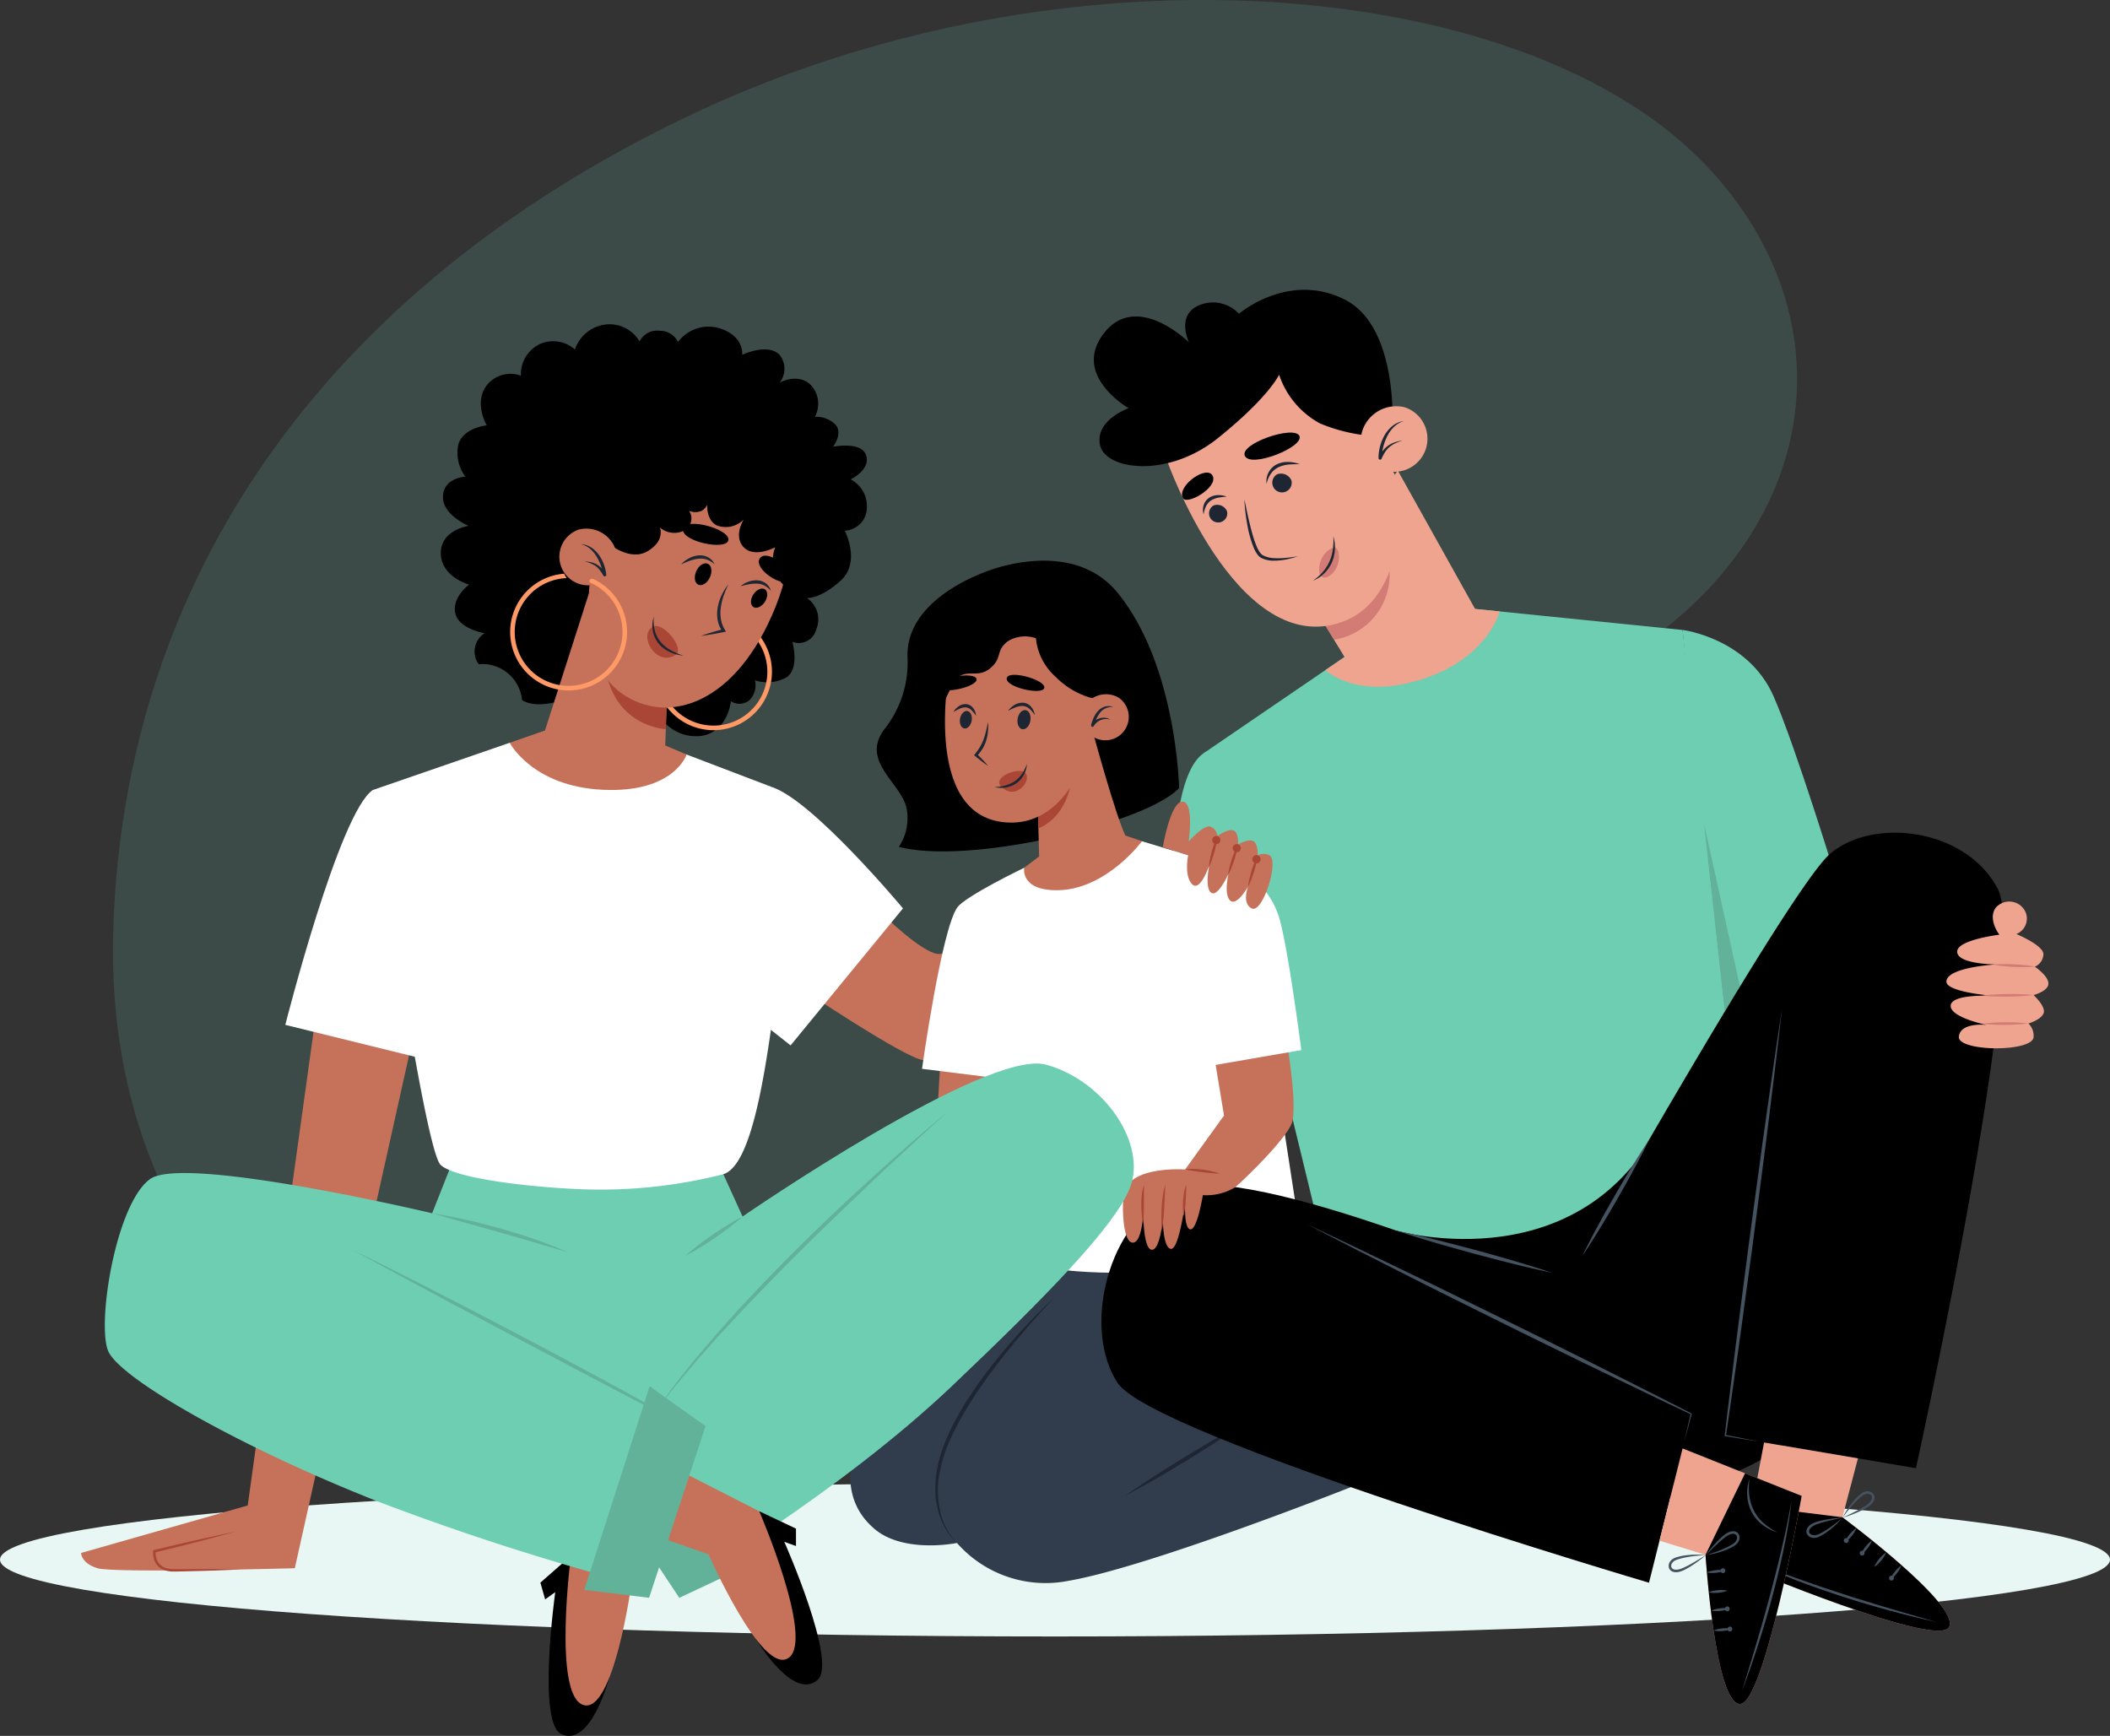 <svg xmlns="http://www.w3.org/2000/svg" width="190.525" height="156.754" viewBox="0 0 190.525 156.754"><rect x="0" y="0" width="190.525" height="156.754" fill="#333333" stroke="none"/><defs><clipPath id="a"><path fill="none" d="M0 0h190.525v154.094H0z" data-name="Rectangle 2146"/></clipPath><clipPath id="b"><path d="M0 0h190.525v154.094H0z" data-name="Rectangle 2147"/></clipPath></defs><g data-name="Groupe 1749"><g data-name="Groupe 1717"><g data-name="Groupe 1563"><g data-name="Groupe 1562"><g data-name="Groupe 1564"><path fill="#6eceb2" d="M153.277 14.153c14.164 13.93 11.854 34.923-8.791 46.532-16.79 9.442-29.86 14.7-41.091 39.112s-35.646 36.567-52.667 34.41-41.536-18.2-40.5-50.317 19.5-57.738 51.462-73.192c34.157-16.514 75.081-12.776 91.583 3.454" data-name="Tracé 2010" opacity=".159"/></g></g></g></g><g data-name="Groupe 1723"><g data-name="Groupe 1724"><g clip-path="url(#a)" data-name="Groupe 1723" transform="translate(0 2.659)"><path fill="#e8f7f3" d="M190.525 138.181c0 3.831-42.65 6.936-95.263 6.936S0 142.012 0 138.181s42.651-6.936 95.263-6.936 95.263 3.105 95.263 6.936" data-name="Tracé 2055"/></g></g><path fill="#c6725a" d="m84.869 96.545-.2 3.458 4.981-.837v-3.128Z" data-name="Tracé 2056"/><g data-name="Groupe 1726"><g clip-path="url(#b)" data-name="Groupe 1725" transform="translate(0 2.659)"><path fill="#6eceb2" d="M106.469 91.743s-2.422-23.229 2.211-26.382c3.778-2.571 10.622 24.135 10.622 24.135Z" data-name="Tracé 2057"/><path fill="#6eceb2" d="M165.976 77.301s-3.769-12.378-5.819-17.063c-2.312-5.284-8.225-6.011-8.225-6.011l3.477 38.1Z" data-name="Tracé 2058"/><path fill="#62b29a" d="m155.726 88.72 1.39-2.279-3.27-14.818Z" data-name="Tracé 2059"/><path fill="#6eceb2" d="m151.932 54.229-18.738-1.9-11.788 4.342-12.725 8.689 9.962 40.949 23.061 9.136 14.093-26.116Z" data-name="Tracé 2060"/><path fill="#efa48f" d="m126.208 39.818 6.986 12.512 2.217.225s-1.168 4.761-8.191 6.451c-5.1 1.226-7.539-1.156-7.539-1.156l1.725-1.178-3.039-5.017Z" data-name="Tracé 2061"/><path fill="#d37c75" d="m119.371 53.345 1.089 1.764a5.937 5.937 0 0 0 4.973-6.592c-.409-5.69-6.062 4.828-6.062 4.828" data-name="Tracé 2062"/><path fill="#efa48f" d="M126.383 41.021s1.178 10.6-5.594 12.615c-9.243 2.752-15.411-14.7-15.411-14.7l10.121-9.357 8.427 6.88Z" data-name="Tracé 2063"/><path fill="#d37c75" d="M120.584 46.801c.433.226.407 1.115.117 1.764s-1 1.16-1.384.82c-.351-.31-.229-1.211.123-1.79s.959-.891 1.144-.795" data-name="Tracé 2064"/><path d="M101.911 34.207s-3.027 1.046-2.587 3.3 6.058 3.082 10.652-.605 5.523-5.724 5.523-5.724a7.8 7.8 0 0 0 3.694 4.4 15.154 15.154 0 0 0 6.522 1.156s.8-9.742-4.266-12.329-9.577 1.266-9.577 1.266a3.205 3.205 0 0 0-3.578-.771c-2.146.881-.936 3.357-.936 3.357s-4.788-4.746-7.76-.716c-2.772 3.76 2.312 6.66 2.312 6.66" data-name="Tracé 2065"/><path fill="#efa48f" d="M122.964 36.407a2.99 2.99 0 1 0 3.915-2.278 3.221 3.221 0 0 0-3.915 2.278" data-name="Tracé 2066"/><path fill="#1e2633" d="M126.676 37.096c-.226.082-.45.165-.661.264a2.4 2.4 0 0 0-.567.362 2.109 2.109 0 0 0-.409.488 3.935 3.935 0 0 0-.29.559.149.149 0 0 1-.182.071.124.124 0 0 1-.092-.113 4.045 4.045 0 0 1 .13-1.045 5 5 0 0 1 .161-.506c.035-.082.069-.165.107-.246l.124-.241a2.99 2.99 0 0 1 .706-.858 2.114 2.114 0 0 1 1.064-.475 2.279 2.279 0 0 0-.941.577 3.239 3.239 0 0 0-.592.85l-.105.233c-.032.078-.059.159-.09.237a4.72 4.72 0 0 0-.145.484 4.529 4.529 0 0 0-.134.99l-.274-.044a4.261 4.261 0 0 1 .338-.58 2.294 2.294 0 0 1 .492-.5 2.378 2.378 0 0 1 .651-.328 4.92 4.92 0 0 1 .71-.173" data-name="Tracé 2067"/><path d="M106.803 42.307c.344.7 3.2-.945 2.7-1.99s-3.243.89-2.7 1.99" data-name="Tracé 2068"/><path d="M112.417 38.527c.578 1.1 5.407-.856 4.91-1.833s-5.488.736-4.91 1.833" data-name="Tracé 2069"/><path fill="#1e2633" d="M108.68 43.784a1.393 1.393 0 0 1 0-.808 1.259 1.259 0 0 1 .5-.687 1.517 1.517 0 0 1 .8-.239 2 2 0 0 1 .791.139 7.646 7.646 0 0 0-.765.093 1.854 1.854 0 0 0-.661.255 1.338 1.338 0 0 0-.448.523 2.6 2.6 0 0 0-.217.725" data-name="Tracé 2070"/><path fill="#1e2633" d="M110.8 43.521a.824.824 0 1 1-1.217-.537.964.964 0 0 1 1.217.537" data-name="Tracé 2071"/><path fill="#1e2633" d="M114.363 41.021a1.729 1.729 0 0 1 .185-1.018 1.68 1.68 0 0 1 .77-.746 2.243 2.243 0 0 1 1.039-.2 3.053 3.053 0 0 1 1.009.205 9.721 9.721 0 0 0-1 .027 2.784 2.784 0 0 0-.917.24 1.787 1.787 0 0 0-.7.6 2.618 2.618 0 0 0-.384.9" data-name="Tracé 2072"/><path fill="#1e2633" d="M116.617 40.741a.877.877 0 1 1-1.295-.572 1.026 1.026 0 0 1 1.295.572" data-name="Tracé 2073"/><path fill="#1e2633" d="M112.372 42.476c.152.723.3 1.443.473 2.156.089.355.174.711.28 1.059a8.173 8.173 0 0 0 .359 1.02 2.812 2.812 0 0 0 .243.463 1.184 1.184 0 0 0 .153.191.614.614 0 0 0 .085.074.983.983 0 0 0 .1.061 2.406 2.406 0 0 0 .987.242 6.944 6.944 0 0 0 1.064-.025c.357-.031.713-.083 1.069-.146a6.961 6.961 0 0 1-1.049.289 5.694 5.694 0 0 1-1.091.112 2.468 2.468 0 0 1-1.106-.225.917.917 0 0 1-.132-.074.869.869 0 0 1-.122-.1 1.46 1.46 0 0 1-.192-.233 3.046 3.046 0 0 1-.274-.506 10.217 10.217 0 0 1-.6-2.152 16.81 16.81 0 0 1-.254-2.2" data-name="Tracé 2074"/><path d="M51.912 60.12c-1.64.772-3.667 1.158-4.776.434a3.593 3.593 0 0 0-3.908-3.232 1.959 1.959 0 0 1 .531-2.8s-2.364-.386-2.653-1.833 1.254-2.557 1.254-2.557-2.509-.676-2.557-2.8 2.509-2.509 2.509-2.509-2.364-.965-2.316-2.654 2.026-1.785 2.026-1.785a3.591 3.591 0 0 1-.627-2.943c.482-1.5 2.557-1.689 2.557-1.689s-1.206-2.026 0-3.618a2.742 2.742 0 0 1 3.088-.868 3 3 0 0 1 1.689-2.847 2.964 2.964 0 0 1 3.184.482 3.337 3.337 0 0 1 2.895-2.268 3.137 3.137 0 0 1 2.943 1.544 1.768 1.768 0 0 1 1.833-.965 1.8 1.8 0 0 1 1.64 1.013 3.433 3.433 0 0 1 3.715-1.251c2.316.724 2.075 2.412 2.075 2.412s2.316-1.11 3.377 0a2 2 0 0 1 0 2.509s1.737-.965 2.895.289a2.482 2.482 0 0 1 .29 2.8 2.406 2.406 0 0 1 1.882.724c.676.82-.241 1.978-.241 1.978s2.557-.531 2.991.772-1.4 2.171-1.4 2.171a2.718 2.718 0 0 1 1.466 2.605 2.088 2.088 0 0 1-2 2.026s1.5 2.847-.386 4.535-3.04 1.544-3.04 1.544a2.3 2.3 0 0 1 .868 2.8 1.631 1.631 0 0 1-2.171 1.158s.676 2.316-.482 3.184a3.554 3.554 0 0 1-2.895.289 1.91 1.91 0 0 1-.482 1.785 1.384 1.384 0 0 1-1.689.1s-.241 2.75-2.654 3.136a3.866 3.866 0 0 1-3.715-1.689Z" data-name="Tracé 2075"/><path fill="#f96" d="M64.426 63.278A5.278 5.278 0 1 1 69.704 58a5.284 5.284 0 0 1-5.278 5.278m0-10.139a4.862 4.862 0 1 0 4.862 4.862 4.867 4.867 0 0 0-4.862-4.862" data-name="Tracé 2076"/><path d="M126.079 108.468s17.472 5.084 24.528-11.124c0 0-1.72 19.955-8.318 19.622s-16.21-8.5-16.21-8.5" data-name="Tracé 2077"/><path fill="#c6725a" d="m28.668 87.948-6.3 45.34-15.05 4.288s0 .919 1.472 1.378 17.831 0 17.831 0l10.8-48.489Z" data-name="Tracé 2078"/><path fill="#c6725a" d="M79.655 79.805c.048.145 3.57 3.541 5.018 3.676s9.07-2.567 9.07-2.567l.386 7.189s-9.119 5.114-10.759 4.969-11.29-6.632-11.29-6.632Z" data-name="Tracé 2079"/><path d="m51.55 137.836-2.756 2.421.432 1.509.911-.652s-1.65 11.785.539 12.815c2.662 1.253 4.314-5.022 4.314-5.022Z" data-name="Tracé 2080"/><path fill="#c6725a" d="m59.439 130.486-7.889 7.35s-1.635 12.549 1.108 13.462 4.369-10.98 4.369-10.98l6.683-4.719Z" data-name="Tracé 2081"/><path fill="#313d4d" d="M115.644 104.222s1.562 8.64.22 14.144a26.386 26.386 0 0 1-3.092 7.211s6.554-2.062 6.627-1.841 2.569 7.9 2.569 7.9-18.18 7.2-25.47 8.452a10.645 10.645 0 0 1-10.088-3.414s-4.86 1.005-7.511-1.325-3.976-6.6 3.093-17.131 10.162-13.991 10.162-13.991Z" data-name="Tracé 2082"/><path fill="#1e2633" d="M112.772 125.576a74.935 74.935 0 0 1-2.726 1.831c-.458.3-.922.588-1.383.882l-1.394.864-1.4.848c-.472.277-.94.559-1.415.831-.946.548-1.9 1.086-2.871 1.593a74.898 74.898 0 0 1 2.725-1.831c.458-.3.922-.588 1.384-.881l1.394-.864 1.4-.848c.472-.277.94-.559 1.415-.83.947-.548 1.9-1.086 2.871-1.594" data-name="Tracé 2083"/><path d="M106.47 68.501s-.216-11.118-5.573-17.649c-2.751-3.354-7.151-3.224-10.415-2.362-2.462.65-8.677 3.215-8.538 8.157a9.713 9.713 0 0 1-2.15 6.626c-2.064 2.889 1.623 4.779 2.075 7.105a4.61 4.61 0 0 1-.711 3.436c6.431 1.68 22.386-2.155 25.312-5.314" data-name="Tracé 2084"/><path fill="#fff" d="M92.48 75.701s-5.271 2.542-6.025 3.564c-1.437 1.95-3.2 14.592-3.2 14.592l5.69.71-.9 15.625c9.108 3.483 21.455 2.153 29.452-.795l-5.117-33.289-9.268-2.8Z" data-name="Tracé 2085"/><path fill="#c6725a" d="M103.12 73.303s-3.215 4.366-7.6 4.427c-3.442.048-3.038-2.032-3.038-2.032l1.345-1.012-.128-5.269 4.936-6.141s2.069 7.617 2.979 9.515Z" data-name="Tracé 2087"/><path fill="#aa4636" d="M96.821 67.212s-.1 3.676-3.058 4.938l-.06-1.919h.084Z" data-name="Tracé 2088"/><path fill="#c6725a" d="M85.811 57.268s-2.837 13.991 5.216 14.349c6.114.272 7.764-8.345 7.764-8.345 1.023-2.575-.258-10.52-5.713-10.427s-7.05 3.305-7.267 4.423" data-name="Tracé 2089"/><path fill="#aa4636" d="M92.502 67.061c.8.548-.65 2.663-2.064 1.358-.944-.872 1.436-1.787 2.064-1.358" data-name="Tracé 2090"/><path d="M99.996 60.614a7.205 7.205 0 0 1-4.663-2.143 5.36 5.36 0 0 1-1.794-3.494 2.981 2.981 0 0 0-2.527.262c-1.17.9-.446 1.487-1.608 2.455-1.078.9-2.095.058-2.948.868a9.832 9.832 0 0 0-1.3 2.5s-3.519-1.538-2.182-4.175 6.148-7.305 10.274-6.682a7.34 7.34 0 0 1 6.467 6.144c.164 2.313.283 4.259.283 4.259" data-name="Tracé 2091"/><path fill="#1e2633" d="M86.087 61.638a1.5 1.5 0 0 1 .468-.512 1.077 1.077 0 0 1 .711-.2.9.9 0 0 1 .637.4 1.382 1.382 0 0 1 .234.656 3.81 3.81 0 0 0-.414-.506.832.832 0 0 0-.489-.254 1.161 1.161 0 0 0-.566.111 4.859 4.859 0 0 0-.581.307" data-name="Tracé 2092"/><path fill="#1e2633" d="M87.738 62.427c-.078.435-.377.745-.667.693s-.461-.447-.383-.882.377-.745.667-.692.461.447.383.882" data-name="Tracé 2093"/><path fill="#1e2633" d="M91.036 61.524a1.784 1.784 0 0 1 .573-.525 1.371 1.371 0 0 1 .79-.2 1.026 1.026 0 0 1 .413.122 1.087 1.087 0 0 1 .319.272 1.475 1.475 0 0 1 .307.72 3.274 3.274 0 0 0-.474-.559.99.99 0 0 0-.588-.258 1.6 1.6 0 0 0-.666.116 5.649 5.649 0 0 0-.673.316" data-name="Tracé 2094"/><path fill="#1e2633" d="M93.039 62.432c-.086.476-.412.815-.729.757s-.5-.489-.419-.965.412-.815.729-.757.5.489.419.965" data-name="Tracé 2095"/><path fill="#1e2633" d="M89.234 62.535a6.892 6.892 0 0 1-.022.818 4.106 4.106 0 0 1-.148.815 3.288 3.288 0 0 1-.336.769 3.865 3.865 0 0 1-.509.662l-.01-.174c.178.172.354.347.525.527s.34.363.5.556c-.21-.137-.41-.284-.608-.435s-.391-.305-.582-.464l-.09-.075.08-.1a5.259 5.259 0 0 0 .453-.642 4.161 4.161 0 0 0 .334-.7 7.158 7.158 0 0 0 .222-.763c.062-.261.119-.527.191-.79" data-name="Tracé 2096"/><path d="M90.904 58.598c-.1.822 3.3 1.567 3.395.842s-3.3-1.664-3.395-.842" data-name="Tracé 2097"/><path d="M84.746 59.355c.272.781 3.653-.027 3.423-.721s-3.695-.06-3.423.721" data-name="Tracé 2098"/><path d="M140.903 114.247s-28.368-12.4-34.723-9.462-8.446 12.67-5.248 17.458 47.965 18.021 47.965 18.021l3.813-15.237Z" data-name="Tracé 2099"/><path d="M173.003 129.92s10.331-46.8 7.379-52.334-11.315-6.421-15.127-3.149-24.352 39.806-24.352 39.806l6.957 17.308a28.578 28.578 0 0 0 7.412-.754 18.032 18.032 0 0 0 5.636-2.93Z" data-name="Tracé 2100"/><path fill="#efa48f" d="m159.289 127.601-2.112 11.146s17.791 7.5 18.823 5.515-9.635-9.906-9.635-9.906l1.4-5.322Z" data-name="Tracé 2101"/><path d="M175.999 144.262c-1.032 1.981-18.823-5.515-18.823-5.515l1.071-5.4 8.117 1.008s10.667 7.925 9.635 9.906" data-name="Tracé 2102"/><path fill="#455260" d="M167.635 135.327a2.048 2.048 0 0 1-.194.384 3.4 3.4 0 0 1-.246.341 3.326 3.326 0 0 1-.286.308.22.22 0 1 1-.145-.119 3.343 3.343 0 0 1 .246-.341 3.408 3.408 0 0 1 .286-.308 2.066 2.066 0 0 1 .338-.265" data-name="Tracé 2103"/><path fill="#455260" d="M169.043 136.445a2.058 2.058 0 0 1-.185.387 3.406 3.406 0 0 1-.238.346 3.352 3.352 0 0 1-.278.314.22.22 0 1 1-.148-.116 3.45 3.45 0 0 1 .517-.659 2.047 2.047 0 0 1 .332-.272" data-name="Tracé 2104"/><path fill="#455260" d="M170.313 137.532a2.06 2.06 0 0 1-.194.384 3.446 3.446 0 0 1-.532.649 2.062 2.062 0 0 1-.339.265 2.031 2.031 0 0 1 .193-.384 3.328 3.328 0 0 1 .247-.341 3.388 3.388 0 0 1 .286-.308 2.049 2.049 0 0 1 .338-.265" data-name="Tracé 2105"/><path fill="#455260" d="M171.69 138.699a2.057 2.057 0 0 1-.185.388 3.445 3.445 0 0 1-.517.66.22.22 0 1 1-.148-.116 3.457 3.457 0 0 1 .518-.66 2.067 2.067 0 0 1 .332-.272" data-name="Tracé 2106"/><path fill="#455260" d="M158.069 138.23q1.014.446 2.049.84c.687.269 1.38.523 2.073.776q2.082.75 4.19 1.425l1.053.34 1.057.326c.7.226 1.413.425 2.118.643l2.125.623c.709.207 1.421.4 2.129.613-.721-.159-1.44-.332-2.159-.5-.716-.184-1.433-.361-2.146-.557-1.426-.39-2.845-.8-4.252-1.261s-2.8-.942-4.182-1.478c-.343-.137-.688-.27-1.03-.411s-.684-.282-1.022-.432c-.676-.3-1.352-.6-2-.947" data-name="Tracé 2107"/><path fill="#455260" d="M166.372 134.396c-.614.129-1.225.258-1.822.427-.148.045-.3.09-.44.142a1.937 1.937 0 0 0-.4.186.877.877 0 0 0-.3.28.333.333 0 0 0-.022.333.418.418 0 0 0 .289.2.759.759 0 0 0 .4-.028c.034-.009.066-.025.1-.036l.1-.048c.069-.031.138-.066.2-.1s.134-.073.2-.113l.2-.119a12.8 12.8 0 0 0 1.489-1.124m0 0a7.616 7.616 0 0 1-1.386 1.279 4.469 4.469 0 0 1-.4.259c-.069.041-.138.08-.211.115l-.107.055c-.039.016-.078.036-.119.049a.962.962 0 0 1-.523.042.652.652 0 0 1-.45-.322.54.54 0 0 1-.057-.291.633.633 0 0 1 .091-.271 1.059 1.059 0 0 1 .382-.354 2.149 2.149 0 0 1 .453-.19c.152-.05.306-.088.46-.124a11.035 11.035 0 0 1 1.868-.248" data-name="Tracé 2108"/><path fill="#455260" d="M166.373 134.396a27.182 27.182 0 0 0 1.672-.84 9.6 9.6 0 0 0 .394-.24 1.944 1.944 0 0 0 .35-.275.876.876 0 0 0 .224-.342.333.333 0 0 0-.056-.328.418.418 0 0 0-.329-.131.76.76 0 0 0-.383.121c-.031.017-.058.04-.088.059l-.089.071c-.06.047-.118.1-.175.148s-.114.1-.169.156-.111.107-.165.162a12.859 12.859 0 0 0-1.186 1.441m0 0a7.613 7.613 0 0 1 1.049-1.567 4.387 4.387 0 0 1 .329-.345 2.72 2.72 0 0 1 .178-.161l.092-.079c.035-.025.067-.053.1-.075a.959.959 0 0 1 .5-.163.651.651 0 0 1 .513.208.538.538 0 0 1 .124.269.629.629 0 0 1-.026.284 1.057 1.057 0 0 1-.288.433 2.154 2.154 0 0 1-.4.291 5.66 5.66 0 0 1-.419.228 11.014 11.014 0 0 1-1.759.677" data-name="Tracé 2109"/><path fill="#efa48f" d="m151.932 128.137 10.752 4.287s-3.388 19.006-5.612 18.794-3.071-13.474-3.071-13.474l-4.154-1.275Z" data-name="Tracé 2110"/><path fill="#c6725a" d="M97.926 61.12a2.113 2.113 0 1 0 3.109-.764 2.277 2.277 0 0 0-3.109.764" data-name="Tracé 2111"/><path fill="#1e2633" d="M100.299 62.354a1.071 1.071 0 0 0-.45-.084 1.284 1.284 0 0 0-.435.085 1.213 1.213 0 0 0-.374.224 1.368 1.368 0 0 0-.285.335.124.124 0 0 1-.176.04.136.136 0 0 1-.054-.147 3.787 3.787 0 0 1 .244-.691 2.865 2.865 0 0 1 .181-.323 2.07 2.07 0 0 1 .235-.289 1.322 1.322 0 0 1 .633-.369 1.256 1.256 0 0 1 .7.039 1.645 1.645 0 0 0-.653.114 1.38 1.38 0 0 0-.509.386 1.915 1.915 0 0 0-.19.268 2.575 2.575 0 0 0-.157.3 4.847 4.847 0 0 0-.237.643l-.229-.113a1.6 1.6 0 0 1 .36-.373 1.332 1.332 0 0 1 .46-.213 1.231 1.231 0 0 1 .493-.017.925.925 0 0 1 .442.194" data-name="Tracé 2112"/><path fill="#c6725a" d="M116.24 91.743s.844 4.91.472 6.8c-.262 1.331-4.1 5.075-5.166 6a4.987 4.987 0 0 1-2.931.72s-.506 3.13-1.12 3.091-.482-2.417-.482-2.417-.554 4.258-1.283 4.181-.729-2.685-.729-2.685-.256 2.874-1.023 2.758-.739-3.342-.739-3.342-.121 2.829-1 2.7-.935-3.341-.763-4.392c.422-2.582 5.536-2.211 5.536-2.211l3.512-4.871-.882-5.331Z" data-name="Tracé 2113"/><path fill="#fff" d="M117.505 92.165s-1.182-9.2-2.006-11.975a7.472 7.472 0 0 0-3.11-4.082s-5.116 5.552-5.334 8.927a59.726 59.726 0 0 0 .49 8.852Z" data-name="Tracé 2114"/><path fill="#c6725a" d="M104.994 73.844s.693-4.112 1.775-4.112.563 3.592.563 3.592 1.342-1.515 1.948-1.342a.99.99 0 0 1 .649.866s.911-.693 1.43-.519.432 1.255.432 1.255 1.039-.563 1.428-.26.346 1.255.346 1.255a1.186 1.186 0 0 1 1.082 0c.866.606-.647 5.237-1.6 4.8s-.349-1.991-.349-1.991-1.006 1.818-1.612 1.277-.163-2.4-.163-2.4-.952 2.121-1.558 1.688-.173-2.467-.173-2.467-.822 2.467-1.558 1.688-.346-2.6-.346-2.6Z" data-name="Tracé 2115"/><path fill="#6eceb2" d="m64.939 102.548 2.112 4.647s22.045-15.2 27.407-13.713 9.117 7.233 7.571 11.135c-1.373 3.464-7.571 9.814-16.069 17.886-10.3 9.781-24.5 18.049-24.5 18.049l-7.732-11.708 3.98-25.443Z" data-name="Tracé 2116"/><path fill="#62b29a" d="m67.515 138.724-11.263-14.038-4.16 2.995 9.244 13.947Z" data-name="Tracé 2117"/><path d="m68.558 133.808 3.316 1.57v1.57l-1.055-.377s4.827 10.877 3.006 12.47c-2.215 1.937-5.529-3.642-5.529-3.642Z" data-name="Tracé 2118"/><path fill="#c6725a" d="m58.952 128.91 9.606 4.9s5.023 11.615 2.637 13.248-7.22-9.355-7.22-9.355l-7.723-2.7Z" data-name="Tracé 2119"/><path fill="#6eceb2" d="m40.745 102.548-1.724 4.352s-22.369-5.3-25.462-3.093-4.826 13.018-3.795 15.522 12.032 8.732 24.239 13.554a232.06 232.06 0 0 0 23.024 7.434l4.868-14.2-4.193-22.719Z" data-name="Tracé 2120"/><path fill="#62b29a" d="M31.704 110.14c1.28.623 2.551 1.265 3.825 1.9s2.538 1.289 3.807 1.935l1.9.971 1.9.982c1.265.653 2.524 1.317 3.784 1.978s2.517 1.329 3.773 2 2.509 1.346 3.761 2.022q.94.506 1.874 1.023l1.87 1.031 1.868 1.034 1.86 1.049.047.026-.02.048-.589 1.385-.6 1.383.534-1.408.54-1.405.027.074-7.562-3.967-7.551-3.987-3.771-2-1.885-1-1.881-1.011-3.762-2.021c-1.25-.682-2.5-1.354-3.75-2.043" data-name="Tracé 2121"/><path fill="#62b29a" d="M39.021 106.901c1.056.157 2.1.37 3.142.606.521.116 1.038.245 1.555.375s1.031.274 1.545.415q1.539.437 3.053.959c1.008.35 2 .739 2.975 1.18l-3.061-.914c-.512-.144-1.019-.3-1.532-.444l-.766-.222-.768-.216-3.071-.864c-1.025-.286-2.05-.573-3.073-.875" data-name="Tracé 2122"/><path fill="#62b29a" d="M67.051 107.195c-.388.356-.8.682-1.21 1-.205.161-.418.311-.628.467l-.639.45q-.644.443-1.311.851c-.444.273-.9.536-1.367.768.388-.356.8-.683 1.21-1s.836-.622 1.266-.916l.65-.434c.22-.139.437-.283.661-.417.444-.273.9-.535 1.367-.769" data-name="Tracé 2123"/><path fill="#62b29a" d="M85.533 97.77c-1.162 1.057-2.325 2.112-3.471 3.184l-.866.8-.861.8-.86.8-.854.81-1.7 1.623c-.565.545-1.138 1.081-1.7 1.632l-1.688 1.64-1.669 1.659c-.562.548-1.106 1.112-1.658 1.67s-1.1 1.116-1.642 1.686l-1.628 1.7q-.8.866-1.6 1.725c-.541.568-1.05 1.165-1.574 1.749l-.781.88c-.261.293-.5.6-.759.9l-.76.9c-.253.3-.512.6-.749.908q-.724.928-1.458 1.849.687-.956 1.383-1.907c.227-.322.476-.625.718-.934l.731-.925c.247-.306.486-.618.741-.917l.764-.9c.512-.6 1.01-1.2 1.54-1.785s1.047-1.172 1.575-1.755l1.613-1.72c.534-.577 1.088-1.134 1.637-1.7s1.094-1.128 1.655-1.678q3.334-3.333 6.824-6.5l.871-.793.878-.786q.876-.788 1.762-1.565c1.187-1.029 2.373-2.059 3.588-3.055" data-name="Tracé 2124"/><path fill="#fff" d="M69.715 68.419c3.724 1.229 11.82 10.952 11.82 10.952L71.386 91.743l-4.336-3.426-2.112-13.289Z" data-name="Tracé 2125"/><path fill="#fff" d="m25.763 89.888 12.93 3.184-5.018-24.4c-3.037 1.979-7.913 21.211-7.913 21.211" data-name="Tracé 2127"/><path fill="#fff" d="m33.674 68.677 12.351-4.263 15.97 1.061 7.719 2.943-2.461 6.031s3.619 6.562 2.7 13.413-2.133 14.741-4.641 15.513a44.876 44.876 0 0 1-11.593 1.385c-3.915-.032-12.377-.813-13.921-2.212s-6.127-33.871-6.127-33.871" data-name="Tracé 2129"/><path fill="#c6725a" d="m53.176 50.927-3.965 12.378-3.184 1.11s2.026 3.956 8.443 4.246 7.527-3.184 7.527-3.184l-1.93-.82.145-4.1Z" data-name="Tracé 2130"/><path fill="#aa4636" d="m60.211 60.554-.093 2.632s-4.632-.178-5.45-5.516c-.742-4.837 5.543 2.884 5.543 2.884" data-name="Tracé 2131"/><path fill="#c6725a" d="M53.359 49.168s-1.38 7.9 2.8 10.807 10.373.965 13.9-7.912-.724-15.391-7.864-15.584-8.618 10.277-8.829 12.689" data-name="Tracé 2132"/><path d="M61.671 45.11c-.172 1.125 3.935 1.991 4.1 1s-3.928-2.123-4.1-1" data-name="Tracé 2133"/><path d="M68.614 47.755c-.644.928 2.111 2.759 2.69 1.943s-2.045-2.872-2.69-1.943" data-name="Tracé 2134"/><path fill="#aa4636" d="M58.913 53.95c.919-.573 2.954 1.952 2.1 2.519-1.708 1.14-3.42-1.7-2.1-2.519" data-name="Tracé 2135"/><path d="M54.614 46.177s2.123 1.93 3.811.965 1.158-2.171 1.158-2.171a1.974 1.974 0 0 0 2.219.265 1.237 1.237 0 0 0 .425-1.76 1.474 1.474 0 0 0 1.119 0 1.194 1.194 0 0 0 .579-1.3s-.434 2.007.82 2.62a2.279 2.279 0 0 0 2.412-.545s-.965 1.5 0 2.509 2.846 0 2.846 0a3.115 3.115 0 0 0 1.544 3.956c2.605 1.4 3.908-4.39 2.654-7.092s-4.439-9.07-11.579-8.926-9.4 7.092-9.4 8.588a4.9 4.9 0 0 0 1.395 2.895" data-name="Tracé 2136"/><path fill="#c6725a" d="M55.636 47.136a2.585 2.585 0 1 1-3.386-1.97 2.785 2.785 0 0 1 3.386 1.97" data-name="Tracé 2137"/><path fill="#1e2633" d="M65.759 50.134a10.172 10.172 0 0 0-.418 1.013 5.646 5.646 0 0 0-.253 1.044 3.56 3.56 0 0 0 .006 1.051 2.544 2.544 0 0 0 .359.967l.1.165-.182.039q-.257.055-.516.1c-.172.034-.344.066-.517.095-.346.061-.693.115-1.043.156.332-.12.666-.227 1-.327.168-.051.336-.1.505-.146s.338-.095.507-.138l-.078.2a2.547 2.547 0 0 1-.434-1.069 3.327 3.327 0 0 1 .022-1.141 4.307 4.307 0 0 1 .351-1.069 4.934 4.934 0 0 1 .585-.945" data-name="Tracé 2138"/><path fill="#1e2633" d="M61.513 48.3a2.383 2.383 0 0 1 .682-.534 2.283 2.283 0 0 1 .844-.269 1.535 1.535 0 0 1 .89.165 1.383 1.383 0 0 1 .6.638 2.236 2.236 0 0 0-.695-.425 1.755 1.755 0 0 0-.765-.081 3.428 3.428 0 0 0-.78.185c-.258.092-.514.2-.776.322" data-name="Tracé 2139"/><path d="M64.103 49.471c-.236.522-.7.821-1.042.668s-.425-.7-.189-1.223.7-.821 1.042-.668.425.7.189 1.223" data-name="Tracé 2140"/><path fill="#1e2633" d="M66.873 50.278a2.121 2.121 0 0 1 .689-.4 2.066 2.066 0 0 1 .806-.132 1.405 1.405 0 0 1 .789.276 1.25 1.25 0 0 1 .451.669 2.108 2.108 0 0 0-.577-.473 1.627 1.627 0 0 0-.679-.174 3.235 3.235 0 0 0-.729.058c-.247.046-.494.108-.75.176" data-name="Tracé 2141"/><path d="M69.063 51.693c-.285.441-.75.649-1.037.463s-.289-.694 0-1.136.75-.649 1.037-.463.289.694 0 1.136" data-name="Tracé 2142"/><path fill="#1e2633" d="M52.687 48.02a4.024 4.024 0 0 1 .63.082 1.895 1.895 0 0 1 1.07.627 3.8 3.8 0 0 1 .347.482l-.268.073a4.16 4.16 0 0 0-.206-.857 4.257 4.257 0 0 0-.168-.412c-.033-.067-.064-.135-.1-.2l-.111-.2a2.9 2.9 0 0 0-.579-.7 1.977 1.977 0 0 0-.855-.432 1.8 1.8 0 0 1 .966.316 2.629 2.629 0 0 1 .693.693l.13.2c.04.068.078.138.116.208a4.488 4.488 0 0 1 .186.433 3.635 3.635 0 0 1 .207.913.134.134 0 0 1-.128.138.142.142 0 0 1-.139-.067 3.514 3.514 0 0 0-.3-.466 1.847 1.847 0 0 0-.39-.393 3.215 3.215 0 0 0-1.105-.451" data-name="Tracé 2143"/><path fill="#aa4636" d="M21.225 135.662c-.6.171-1.2.328-1.807.492s-1.207.32-1.812.474q-1.813.468-3.633.909l.089-.1a1.718 1.718 0 0 0 .031.51 1.5 1.5 0 0 0 .19.469 1.337 1.337 0 0 0 .826.553l.259.045c.087.012.177.011.265.018s.18.007.272.005h.277l1.107-.005h2.214c.738.009 1.476.013 2.214.031-.737.039-1.475.063-2.212.093s-1.475.047-2.213.067l-1.107.026-.277.006h-.281c-.097 0-.191 0-.287-.016l-.286-.048-.28-.09a2.861 2.861 0 0 1-.263-.138 1.4 1.4 0 0 1-.234-.188 1.245 1.245 0 0 1-.1-.11l-.089-.122a1.672 1.672 0 0 1-.225-.549 1.93 1.93 0 0 1-.031-.591l.008-.079.081-.019q1.821-.437 3.647-.852.913-.209 1.828-.407c.611-.13 1.22-.265 1.832-.388" data-name="Tracé 2144"/><path fill="#f96" d="M53.588 49.633a5.278 5.278 0 1 1-2.648-.485c.072.141.144.274.224.4a4.864 4.864 0 1 0 2.165.421.178.178 0 0 1-.037-.3.286.286 0 0 1 .3-.035" data-name="Tracé 2145"/><path fill="#455260" d="m158.859 127.523-1.539-.246-1.537-.252-.051-.008.006-.053.284-2.414.3-2.412c.2-1.608.391-3.216.6-4.823l.625-4.82c.21-1.606.411-3.214.633-4.818l.654-4.816.327-2.408.341-2.406.687-4.811c.24-1.6.47-3.206.72-4.807-.176 1.611-.372 3.219-.558 4.829l-.591 4.824-.3 2.412-.312 2.41-.624 4.82c-.2 1.607-.429 3.211-.645 4.817l-.654 4.816c-.218 1.605-.453 3.208-.679 4.813l-.342 2.406-.355 2.4-.045-.061 1.529.3Z" data-name="Tracé 2148"/><path fill="#455260" d="m118.001 107.877 4.369 2.082 4.36 2.1q2.181 1.048 4.354 2.113l4.345 2.131q4.342 2.137 8.669 4.3l4.321 2.18 2.159 1.093 2.153 1.1.035.018-.01.036q-.329 1.244-.67 2.485.284-1.255.579-2.507l.025.054-2.187-1.036-2.181-1.048-4.36-2.1q-4.352-2.116-8.69-4.262l-4.334-2.154q-2.165-1.08-4.324-2.173l-4.316-2.189-2.152-1.108a145.56 145.56 0 0 1-2.145-1.121" data-name="Tracé 2149"/><path fill="#aa4636" d="M103.22 107.877a6.876 6.876 0 0 1-.125-.886 11.12 11.12 0 0 1-.038-.891 8.516 8.516 0 0 1 .048-.893 2.771 2.771 0 0 1 .214-.873 7.928 7.928 0 0 0-.028.883v.883c0 .3 0 .59-.015.886s-.026.592-.06.89" data-name="Tracé 2151"/><path fill="#aa4636" d="M104.921 108.468a9.962 9.962 0 0 1-.055-1.042c0-.347.007-.694.026-1.04s.051-.693.1-1.037c.023-.172.054-.344.091-.515.021-.085.038-.171.066-.255.014-.042.024-.084.041-.125l.054-.12a2.262 2.262 0 0 0-.03.258c-.008.085-.011.172-.015.258-.009.172-.015.344-.022.517-.013.345-.031.689-.049 1.034s-.044.689-.078 1.034-.071.689-.13 1.034" data-name="Tracé 2152"/><path fill="#aa4636" d="M106.877 107.157a4.767 4.767 0 0 1-.064-.714c-.006-.238 0-.475.015-.712a6.413 6.413 0 0 1 .088-.709 2.457 2.457 0 0 1 .212-.688c-.017.24-.017.473-.027.709s-.017.47-.035.705-.039.47-.068.7a6.265 6.265 0 0 1-.121.7" data-name="Tracé 2153"/><path fill="#1e2633" d="M59.038 53.017a3.591 3.591 0 0 0 .081 1.218 2.694 2.694 0 0 0 .525 1.061 3.184 3.184 0 0 0 .922.758 6.706 6.706 0 0 0 1.131.491 3.736 3.736 0 0 1-1.216-.325l-.145-.068-.139-.08c-.094-.051-.18-.117-.269-.177a2.929 2.929 0 0 1-.468-.448 2.488 2.488 0 0 1-.521-1.174 2.578 2.578 0 0 1 .1-1.255" data-name="Tracé 2154"/><path fill="#1e2633" d="M89.797 68.415a4.263 4.263 0 0 0 .973-.142 2.837 2.837 0 0 0 .865-.394 2.532 2.532 0 0 0 .661-.676 4.483 4.483 0 0 0 .436-.88 2.481 2.481 0 0 1-.276.975 2.195 2.195 0 0 1-.685.777 2.387 2.387 0 0 1-.961.379 2.427 2.427 0 0 1-1.012-.039" data-name="Tracé 2155"/><path fill="#1e2633" d="M118.521 49.79a4.255 4.255 0 0 0 .891-.764c.06-.076.128-.145.184-.224s.116-.154.166-.236l.15-.246.125-.259.032-.064.025-.067.05-.135.05-.135c.016-.045.023-.093.037-.139l.074-.28c.013-.1.028-.191.045-.287l.024-.144.008-.146.021-.294c.006-.2-.006-.394 0-.6.045.194.089.391.116.591l.019.3.007.152-.01.152c-.007.1-.014.2-.024.3l-.061.3c-.011.05-.02.1-.035.149l-.051.145-.051.146-.026.073-.033.07a3.1 3.1 0 0 1-.709 1 2.794 2.794 0 0 1-1.024.635" data-name="Tracé 2156"/><path fill="#1e2633" d="M86.41 136.669a5 5 0 0 1-1.026-1.273 6.831 6.831 0 0 1-.647-1.515 8.27 8.27 0 0 1-.214-3.284 12.571 12.571 0 0 1 .873-3.181l.339-.751.171-.375.191-.364.385-.728c.129-.242.277-.473.414-.71s.277-.473.428-.7l.451-.686.226-.343.237-.335.476-.668c.159-.223.33-.436.494-.655s.329-.436.5-.649c.344-.424.68-.855 1.039-1.267a52.4 52.4 0 0 1 4.516-4.733c-.751.79-1.49 1.589-2.2 2.413-.181.2-.356.411-.535.617s-.355.412-.528.622l-.524.625-.512.634c-.172.211-.342.423-.506.639l-.5.643c-.167.214-.324.436-.487.653s-.326.434-.48.657l-.467.667-.234.333-.222.341-.444.682c-.149.227-.279.464-.42.7a24.569 24.569 0 0 0-1.5 2.875 12.871 12.871 0 0 0-.909 3.088 8.387 8.387 0 0 0 .107 3.2 6.086 6.086 0 0 0 1.5 2.832" data-name="Tracé 2157"/><path fill="#455260" d="M148.894 100.288c-.436.907-.9 1.8-1.379 2.68-.236.443-.483.88-.724 1.32l-.741 1.31-.758 1.3c-.259.43-.511.864-.776 1.29a62.682 62.682 0 0 1-1.621 2.541c.435-.907.9-1.8 1.379-2.68.235-.443.483-.88.724-1.32l.742-1.31.758-1.3c.258-.43.511-.864.776-1.29a63.771 63.771 0 0 1 1.62-2.541" data-name="Tracé 2160"/><path fill="#455260" d="M126.079 108.469c1.189.245 2.37.525 3.546.816.589.142 1.175.3 1.763.447l1.758.465 1.753.484c.583.168 1.167.329 1.747.5 1.163.342 2.323.7 3.474 1.085a91.066 91.066 0 0 1-3.547-.816c-.589-.142-1.175-.3-1.763-.447l-1.758-.466-1.752-.485c-.583-.168-1.167-.33-1.747-.5a98.957 98.957 0 0 1-3.474-1.085" data-name="Tracé 2161"/><path fill="#efa48f" d="M180.465 79.072a1.612 1.612 0 0 1 2.477.738 1.515 1.515 0 0 1-.87 1.877s2.4.992 2.441 1.8a1.269 1.269 0 0 1-.777 1.149s1.22.814 1.228 1.514-1.34 1.048-1.34 1.048 1.117 1.023.912 1.622-1.376.945-1.376.945a1.52 1.52 0 0 1 .453 1.311c-.372 1.3-6.86 1.211-6.734-.124s2.51-1.058 2.51-1.058-3.177-.643-3.25-1.682c-.082-1.178 3.871-.939 3.871-.939s-4.246-.326-4.254-1.281c-.012-1.315 4.494-1.562 4.494-1.562s-3.577 0-3.523-1.178c.049-1.053 3.805-1.506 3.805-1.506-.847-1.2-.7-2.245-.068-2.672" data-name="Tracé 2162"/><path fill="#aa4636" d="M107.013 102.943a4.419 4.419 0 0 1 .789-.045c.263 0 .524.027.784.057s.519.076.774.136a5.264 5.264 0 0 1 .757.224c-.266 0-.526-.018-.785-.041s-.517-.052-.775-.083a18.91 18.91 0 0 1-1.544-.248" data-name="Tracé 2163"/><path fill="#aa4636" d="M109.155 75.662a5.685 5.685 0 0 1 .1-.728q.071-.359.168-.711c.064-.235.138-.467.219-.7a.371.371 0 1 1 .18.049c-.048.239-.1.476-.168.711s-.138.467-.219.7a5.708 5.708 0 0 1-.283.679" data-name="Tracé 2164"/><path fill="#aa4636" d="M110.891 76.339a5.635 5.635 0 0 1 .136-.718c.058-.235.125-.467.2-.7s.158-.456.25-.681a.368.368 0 1 1 .177.058 10.292 10.292 0 0 1-.45 1.381 5.664 5.664 0 0 1-.313.66" data-name="Tracé 2165"/><path fill="#aa4636" d="M112.699 77.392a5.819 5.819 0 0 1 .128-.731 10.625 10.625 0 0 1 .432-1.411.374.374 0 1 1 .178.055c-.056.24-.119.477-.192.711s-.153.466-.242.7a5.8 5.8 0 0 1-.305.676" data-name="Tracé 2166"/><path fill="#d37c75" d="M179.955 84.444c.318-.034.634-.044.95-.047s.632.007.947.02.63.038.944.072a9.48 9.48 0 0 1 .941.139 9.431 9.431 0 0 1-.95.047c-.316 0-.632-.007-.947-.02s-.63-.038-.944-.073a9.507 9.507 0 0 1-.941-.139" data-name="Tracé 2167"/><path fill="#d37c75" d="M178.939 87.249c.389-.054.779-.085 1.169-.107s.78-.034 1.17-.041.78 0 1.171.012.781.034 1.171.079c-.389.054-.779.085-1.169.107s-.78.033-1.17.04-.78 0-1.171-.012-.781-.034-1.171-.079" data-name="Tracé 2168"/><path fill="#d37c75" d="M178.939 89.784c.351-.051.7-.079 1.054-.1s.7-.028 1.054-.033.7 0 1.055.02.7.039 1.055.087c-.351.052-.7.08-1.054.1s-.7.028-1.054.032-.7 0-1.055-.02-.7-.039-1.055-.087" data-name="Tracé 2169"/><path d="M157.072 151.219c2.224.212 5.612-18.794 5.612-18.794l-5.113-2.039-3.57 7.359s.847 13.262 3.071 13.474" data-name="Tracé 2170"/><path fill="#455260" d="M154.125 139.339a2.063 2.063 0 0 1 .407-.14 3.37 3.37 0 0 1 .414-.072 3.3 3.3 0 0 1 .42-.021.22.22 0 1 1 .021.186 3.364 3.364 0 0 1-.414.072 3.437 3.437 0 0 1-.42.021 2.061 2.061 0 0 1-.427-.046" data-name="Tracé 2171"/><path fill="#455260" d="M154.297 141.128a2.049 2.049 0 0 1 .409-.13 3.357 3.357 0 0 1 .415-.063 3.273 3.273 0 0 1 .42-.012 2.021 2.021 0 0 1 .426.056 2.042 2.042 0 0 1-.409.131 3.313 3.313 0 0 1-.415.063 3.384 3.384 0 0 1-.42.012 2.063 2.063 0 0 1-.426-.056" data-name="Tracé 2172"/><path fill="#455260" d="M154.518 142.786a2.06 2.06 0 0 1 .406-.14 3.44 3.44 0 0 1 .414-.073 3.388 3.388 0 0 1 .42-.021.22.22 0 1 1 .021.186 3.364 3.364 0 0 1-.414.072 3.462 3.462 0 0 1-.42.021 2.083 2.083 0 0 1-.427-.046" data-name="Tracé 2173"/><path fill="#455260" d="M154.749 144.576a2.063 2.063 0 0 1 .409-.13 3.434 3.434 0 0 1 .835-.075.22.22 0 1 1 .017.187 3.364 3.364 0 0 1-.415.063 3.406 3.406 0 0 1-.42.012 2.052 2.052 0 0 1-.426-.056" data-name="Tracé 2174"/><path fill="#455260" d="M157.982 130.846a5.584 5.584 0 0 0-.031 1.487 4.186 4.186 0 0 0 .41 1.4 3.434 3.434 0 0 0 .39.614 3.944 3.944 0 0 0 .5.535 6.215 6.215 0 0 0 1.235.83 4.15 4.15 0 0 1-1.354-.687 3.49 3.49 0 0 1-.983-1.184 3.722 3.722 0 0 1-.382-1.49 3.888 3.888 0 0 1 .215-1.5" data-name="Tracé 2175"/><path fill="#455260" d="M161.761 132.893a29.271 29.271 0 0 1-.3 2.2c-.058.365-.129.728-.193 1.092s-.144.725-.216 1.088c-.3 1.448-.654 2.884-1.034 4.313s-.806 2.845-1.255 4.254c-.223.7-.465 1.4-.7 2.1-.25.7-.5 1.392-.755 2.084.207-.709.431-1.413.644-2.12l.634-2.122c.2-.71.42-1.415.613-2.127l.3-1.065.288-1.068q.576-2.137 1.083-4.291c.164-.719.328-1.438.476-2.161s.292-1.447.41-2.176" data-name="Tracé 2176"/><path fill="#455260" d="M154.031 137.769a11.028 11.028 0 0 1 1.224-1.433c.114-.109.229-.219.354-.319a2.142 2.142 0 0 1 .406-.277 1.06 1.06 0 0 1 .5-.128.627.627 0 0 1 .276.071.538.538 0 0 1 .213.206.652.652 0 0 1 .025.553.963.963 0 0 1-.32.416c-.033.028-.071.049-.106.073l-.1.06c-.069.041-.14.079-.211.114a4.374 4.374 0 0 1-.435.2 7.61 7.61 0 0 1-1.827.467m0 0a12.808 12.808 0 0 0 1.753-.638c.07-.032.14-.065.208-.1s.137-.069.2-.107.134-.074.2-.116l.1-.06c.028-.021.059-.04.085-.064a.757.757 0 0 0 .241-.321.419.419 0 0 0-.014-.354.334.334 0 0 0-.291-.162.877.877 0 0 0-.4.1 1.946 1.946 0 0 0-.376.238c-.122.093-.24.192-.358.292a24.97 24.97 0 0 0-1.349 1.3" data-name="Tracé 2177"/><path fill="#455260" d="M154.03 137.774a11.037 11.037 0 0 1-1.525 1.107c-.137.08-.274.159-.419.227a2.146 2.146 0 0 1-.459.174 1.058 1.058 0 0 1-.52.006.626.626 0 0 1-.253-.133.54.54 0 0 1-.159-.25.653.653 0 0 1 .1-.544.963.963 0 0 1 .408-.33c.039-.019.08-.031.12-.047l.115-.034c.077-.024.154-.044.232-.062a4.4 4.4 0 0 1 .469-.088 7.608 7.608 0 0 1 1.886-.028m0 0a12.775 12.775 0 0 0-1.854.211c-.076.015-.151.031-.226.05s-.149.035-.223.057-.147.041-.219.067l-.108.036c-.032.014-.067.025-.1.042a.758.758 0 0 0-.31.255.419.419 0 0 0-.069.347.334.334 0 0 0 .245.226.876.876 0 0 0 .408 0 1.933 1.933 0 0 0 .421-.144c.14-.062.278-.13.416-.2.549-.288 1.081-.616 1.615-.945" data-name="Tracé 2178"/><path fill="#62b29a" d="m63.711 126.124-5.1 15.5-5.854-.711 5.9-18.393Z" data-name="Tracé 2179"/></g></g></g></g></svg>